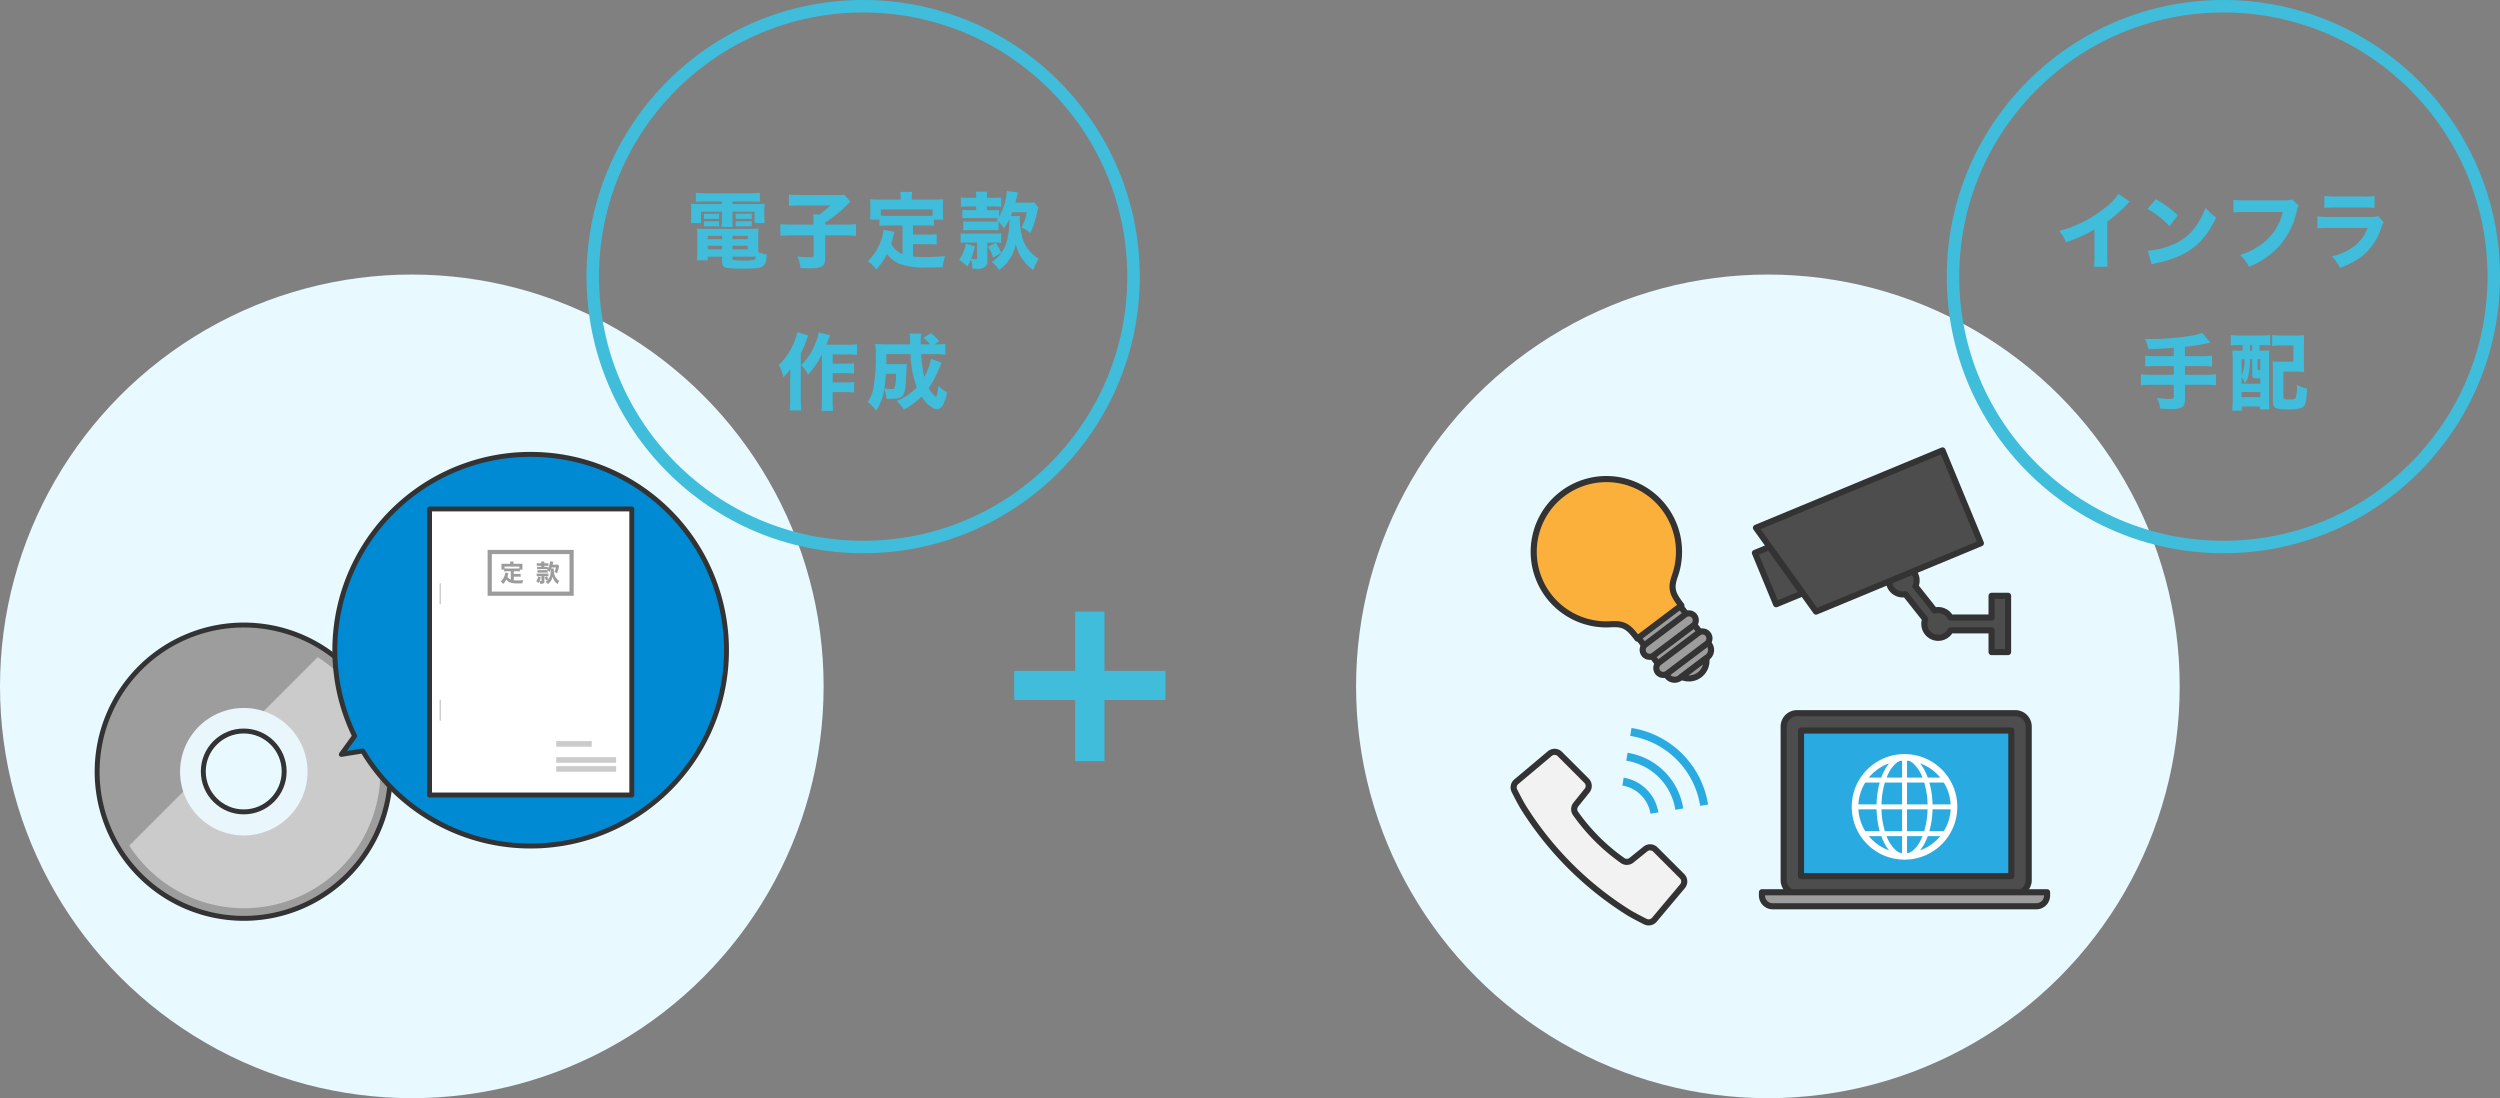 <svg xmlns="http://www.w3.org/2000/svg" viewBox="0 0 601 264"><rect x="0" y="0" width="601" height="264" fill="#808080" stroke="none"/><defs><style>.cls-1{fill:#e8f9ff;}.cls-14,.cls-2{fill:#9d9d9d;}.cls-14,.cls-18,.cls-19,.cls-2,.cls-24,.cls-3,.cls-4,.cls-5,.cls-7{stroke:#333;stroke-linejoin:round;}.cls-14,.cls-18,.cls-19,.cls-2,.cls-22,.cls-24,.cls-3,.cls-4,.cls-5,.cls-7{stroke-linecap:round;}.cls-2,.cls-3,.cls-4,.cls-5,.cls-7{stroke-width:1.47px;}.cls-3{fill:#fbb03b;}.cls-4,.cls-8{fill:#29abe2;}.cls-5{fill:#4d4d4d;}.cls-19,.cls-6{fill:#fff;}.cls-7{fill:#f2f2f2;}.cls-9{isolation:isolate;}.cls-10{fill:#3fbddb;}.cls-11,.cls-12,.cls-13,.cls-18,.cls-20,.cls-22,.cls-23,.cls-24{fill:none;}.cls-11,.cls-13{stroke:#3fbddb;}.cls-13{stroke-width:3px;}.cls-14,.cls-19,.cls-24{stroke-width:1.184px;}.cls-15{fill:#cbcbcb;}.cls-16{fill:#e9f6fc;}.cls-17{fill:#008ad3;}.cls-18{stroke-width:1.184px;}.cls-20{stroke:#9c9c9c;stroke-width:1.01px;}.cls-20,.cls-22,.cls-23{stroke-miterlimit:10;}.cls-21{fill:#9c9c9c;}.cls-22,.cls-23{stroke:#cbcbcb;}.cls-22{stroke-width:0.337px;}.cls-23{stroke-width:1.347px;}</style></defs><g id="レイヤー_2" data-name="レイヤー 2"><g id="レイヤー_2-2" data-name="レイヤー 2"><circle id="楕円形_347" data-name="楕円形 347" class="cls-1" cx="425" cy="165" r="99"/><path class="cls-2" d="M396.582,147.7h12.634a0,0,0,0,1,0,0v12.008A2.216,2.216,0,0,1,407,161.927h-8.2a2.216,2.216,0,0,1-2.216-2.216V147.7A0,0,0,0,1,396.582,147.7Z" transform="translate(-11.982 273.848) rotate(-37.028)"/><path class="cls-3" d="M375.651,118.692a17.467,17.467,0,0,0,11.621,31.376c3.3-.207,4.315.732,6.363,3.447l10.56-7.965c-2.049-2.715-2.671-3.95-1.568-7.065a17.466,17.466,0,0,0-26.976-19.793Z"/><path class="cls-2" d="M405.019,147.786l-9.46,7.136a1.653,1.653,0,1,0,1.991,2.64l9.46-7.136a1.653,1.653,0,1,0-1.991-2.64Z"/><path class="cls-2" d="M408.3,152.138l-9.46,7.136a1.654,1.654,0,0,0,1.992,2.641l9.46-7.136a1.654,1.654,0,0,0-1.992-2.641Z"/><path class="cls-2" d="M408.553,162.242a4.227,4.227,0,0,0,1.633-4.015l-5.943,4.484A4.23,4.23,0,0,0,408.553,162.242Z"/><rect class="cls-4" x="431.487" y="173.682" width="53.836" height="38.96"/><path class="cls-5" d="M432.006,214.8h52.483a3.219,3.219,0,0,0,3.211-3.209V174.658a3.22,3.22,0,0,0-3.211-3.21H432.006a3.218,3.218,0,0,0-3.211,3.21v36.933A3.218,3.218,0,0,0,432.006,214.8Zm.962-39.179h50.559v35H432.968Z"/><path class="cls-2" d="M423.578,214.5v.8a2.575,2.575,0,0,0,2.568,2.568h63.4a2.576,2.576,0,0,0,2.57-2.568v-.8Z"/><path class="cls-6" d="M457.846,181.281a12.689,12.689,0,1,0,12.69,12.689A12.69,12.69,0,0,0,457.846,181.281ZM450,186.119a11.119,11.119,0,0,1,4.137-2.613,11.576,11.576,0,0,0-1.871,3.426h-3C449.492,186.65,449.737,186.377,450,186.119Zm-1.586,2h3.47a21.383,21.383,0,0,0-.762,5.253H446.76A11.017,11.017,0,0,1,448.409,188.122Zm0,11.7a11.017,11.017,0,0,1-1.649-5.253h4.361a21.488,21.488,0,0,0,.754,5.253Zm1.586,2c-.258-.259-.5-.532-.735-.813h3a14.424,14.424,0,0,0,.71,1.646,10.142,10.142,0,0,0,1.157,1.779A11.138,11.138,0,0,1,450,201.822Zm7.257,3.236c-.186-.011-.371-.025-.554-.044a3.921,3.921,0,0,1-.867-.542,8.57,8.57,0,0,1-2.3-3.463h3.721Zm0-5.24h-4.136a20,20,0,0,1-.81-5.253h4.946Zm0-6.443h-4.941a19.964,19.964,0,0,1,.81-5.253h4.131Zm0-6.443h-3.716c.154-.386.316-.76.493-1.1a7.482,7.482,0,0,1,1.8-2.362,3.89,3.89,0,0,1,.867-.543c.183-.019.368-.033.554-.042Zm8.446-.813c.258.258.5.531.735.813h-3a14.272,14.272,0,0,0-.71-1.646,10.114,10.114,0,0,0-1.157-1.78A11.128,11.128,0,0,1,465.7,186.119Zm-7.257-3.235c.186.009.371.024.553.042a3.909,3.909,0,0,1,.868.543,8.552,8.552,0,0,1,2.3,3.463h-3.721Zm0,5.238h4.136a20.047,20.047,0,0,1,.81,5.253h-4.946Zm0,6.443h4.941a19.915,19.915,0,0,1-.811,5.253h-4.13Zm1.421,9.907a3.941,3.941,0,0,1-.868.542c-.182.019-.367.033-.553.044v-4.049h3.716c-.154.385-.316.759-.493,1.1A7.475,7.475,0,0,1,459.862,204.472Zm5.836-2.65a11.129,11.129,0,0,1-4.137,2.612,11.606,11.606,0,0,0,1.871-3.425h3C466.2,201.29,465.956,201.563,465.7,201.822Zm1.586-2h-3.47a21.383,21.383,0,0,0,.762-5.253h4.357A11.017,11.017,0,0,1,467.284,199.818Zm1.649-6.443h-4.361a21.5,21.5,0,0,0-.754-5.253h3.466A11.017,11.017,0,0,1,468.933,193.375Z"/><path class="cls-7" d="M397.945,204.22a1.784,1.784,0,0,0-2.38-.127l-3.354,2.705a1.783,1.783,0,0,1-2.269-.025,46.811,46.811,0,0,1-11.087-11.087,1.784,1.784,0,0,1-.024-2.268l2.7-3.354a1.782,1.782,0,0,0-.127-2.38l-6.422-6.422a1.788,1.788,0,0,0-2.409-.1l-8.055,6.766a1.78,1.78,0,0,0-.424,2.208s1.082,2.211,2.089,3.9A79.9,79.9,0,0,0,391.6,219.443c1.692,1,3.9,2.09,3.9,2.09a1.783,1.783,0,0,0,2.207-.427l6.767-8.055a1.786,1.786,0,0,0-.1-2.408Z"/><path class="cls-8" d="M396.772,195.608l1.9-.3a10.07,10.07,0,0,0-8.349-8.349l-.3,1.9a8.149,8.149,0,0,1,6.752,6.752Z"/><path class="cls-8" d="M404.408,181.222a22.071,22.071,0,0,0-12.2-6.216l-.3,1.9a20.232,20.232,0,0,1,16.813,16.813l1.9-.3A22.072,22.072,0,0,0,404.408,181.222Z"/><path class="cls-8" d="M391.265,180.975l-.3,1.9a14.162,14.162,0,0,1,11.786,11.786l1.9-.3a16.086,16.086,0,0,0-13.387-13.387Z"/><path class="cls-5" d="M478.773,143.233v5.222H468.9a3.335,3.335,0,0,0-2.957-1.794,3.292,3.292,0,0,0-.848.113l-4.635-5.855a3.334,3.334,0,1,0-3.043,1.975,3.389,3.389,0,0,0,.626-.061l4.77,6.023a3.3,3.3,0,0,0-.2,1.14,3.335,3.335,0,0,0,6.292,1.541h9.87v5.222h3.968V143.233Z"/><polygon class="cls-5" points="466.981 108.28 422.127 126.881 436.572 147.032 476.205 130.589 466.981 108.28"/><polygon class="cls-5" points="421.88 132.922 426.982 145.263 433.346 142.632 425.355 131.485 421.88 132.922"/><circle id="楕円形_346" data-name="楕円形 346" class="cls-1" cx="99" cy="165" r="99"/><g id="_" data-name=" " class="cls-9"><g class="cls-9"><path class="cls-10" d="M265.025,182.476h-6.051v-14.7h-14.65v-6h14.65V147.524h6.051v14.251h14.651v6H265.025Z"/></g><g class="cls-9"><path class="cls-11" d="M265.025,182.476h-6.051v-14.7h-14.65v-6h14.65V147.524h6.051v14.251h14.651v6H265.025Z"/></g></g><g class="cls-9"><path class="cls-10" d="M169.428,48.436c-.941,0-1.481.021-2.162.061V46.356a22.045,22.045,0,0,0,2.381.12h10.662a20.643,20.643,0,0,0,2.362-.12V48.5c-.681-.04-1.16-.061-2.121-.061h-4.461v.62h5.141a24.021,24.021,0,0,0,2.6-.08,12.83,12.83,0,0,0-.08,1.721V52a9.479,9.479,0,0,0,.1,1.62h-2.44V50.877h-5.321V52.7a14.028,14.028,0,0,0,.08,1.86h-2.721a12.529,12.529,0,0,0,.1-1.86V50.877h-5.041v2.741h-2.441a9.618,9.618,0,0,0,.1-1.62V50.7a13.592,13.592,0,0,0-.08-1.721,24,24,0,0,0,2.6.08h4.862v-.62ZM182.29,60.579a8.839,8.839,0,0,0,2.041.64,6.884,6.884,0,0,1-.3,1.861c-.479,1.3-1.279,1.5-5.861,1.5-3.96,0-4.58-.22-4.58-1.64V61.7h-3.461v.88h-2.621a16.781,16.781,0,0,0,.121-2.1V56.938a15.161,15.161,0,0,0-.1-2,17.5,17.5,0,0,0,1.981.08H180.33a17.548,17.548,0,0,0,2.04-.08,17.211,17.211,0,0,0-.08,2v3.641Zm-13.063-9.222a5.978,5.978,0,0,0,.961.04h1.72c.421,0,.72-.019.94-.04v1.3a6.081,6.081,0,0,0-.94-.04h-1.72c-.42,0-.66.019-.961.04Zm0,1.8a5.978,5.978,0,0,0,.961.04h1.72c.46,0,.7-.021.94-.04v1.3a5.549,5.549,0,0,0-.94-.04h-1.72a6.817,6.817,0,0,0-.961.04Zm.92,3.54v.8h3.442v-.8Zm0,2.381v.86h3.442v-.86Zm5.922-1.58h3.7v-.8h-3.7Zm0,2.44h3.7v-.86h-3.7Zm0,2.221c0,.22.08.3.34.359a18.163,18.163,0,0,0,2.4.12,8.872,8.872,0,0,0,2.561-.219c.221-.1.32-.281.36-.72h-5.661Zm.779-10.822a5.991,5.991,0,0,0,.961.04h1.981c.46,0,.7-.021.939-.04v1.3h-.1a4.515,4.515,0,0,0-.84-.04h-1.981a7.112,7.112,0,0,0-.961.04Zm0,1.82a6.114,6.114,0,0,0,.961.04h1.981c.439,0,.74-.021.939-.04v1.3a5.529,5.529,0,0,0-.939-.04h-1.981a6.824,6.824,0,0,0-.961.04Z"/><path class="cls-10" d="M195.585,53.158a12.094,12.094,0,0,0-.08-1.621h1.56a29.187,29.187,0,0,0,2.6-2.16h-7.4a22.954,22.954,0,0,0-2.6.12V46.776a18.773,18.773,0,0,0,2.56.12h8.863a8.907,8.907,0,0,0,1.841-.1l1.519,1.7c-.459.42-.459.42-1.96,1.86a30.914,30.914,0,0,1-4.12,3.12V54h4.561a24.668,24.668,0,0,0,2.86-.12V56.7a26.95,26.95,0,0,0-2.86-.119h-4.561V62.12c0,1.9-.761,2.38-3.8,2.38-.381,0-.48,0-2.14-.06a8.953,8.953,0,0,0-.721-2.82,17.171,17.171,0,0,0,2.921.219c.819,0,.96-.06.96-.48v-4.78h-5.121a27.785,27.785,0,0,0-2.862.119v-2.82a26.4,26.4,0,0,0,2.922.12h5.061Z"/><path class="cls-10" d="M216.974,54.2h-3.481a14.671,14.671,0,0,0-2.08.1V52.8h-2.28a9.939,9.939,0,0,0,.1-1.68v-1.7a12.694,12.694,0,0,0-.08-1.521c.779.061,1.5.08,2.3.08h5.061V47.4a6.4,6.4,0,0,0-.1-1.28h2.88a6.192,6.192,0,0,0-.1,1.261v.6h5.262c.8,0,1.52-.019,2.3-.08a12.083,12.083,0,0,0-.08,1.521v1.72a11.221,11.221,0,0,0,.1,1.66h-2.24v1.5a14.5,14.5,0,0,0-2.08-.1h-2.981v2.2h3.68a12.985,12.985,0,0,0,2.022-.1v2.5a13.952,13.952,0,0,0-2.022-.1h-3.68V61.66a26.022,26.022,0,0,0,2.96.139c1.321,0,2.6-.06,4.8-.24a10.262,10.262,0,0,0-.621,2.681c-1.72.04-2.92.059-4,.059a17.685,17.685,0,0,1-6.2-.8,7.136,7.136,0,0,1-3.182-2.46,14.543,14.543,0,0,1-2.58,3.72,8.372,8.372,0,0,0-2.041-1.98,12.178,12.178,0,0,0,2.442-3.221,13.34,13.34,0,0,0,1.359-4.321l2.621.48c-.24,1-.5,1.92-.8,2.9a5.394,5.394,0,0,0,2.741,2.48Zm7.222-3.861H211.753v1.5c.48.04.98.059,1.74.059h8.963c.74,0,1.24-.019,1.74-.059Z"/><path class="cls-10" d="M232.593,58.3a12.552,12.552,0,0,0-1.661.081v-2.3a12.526,12.526,0,0,0,1.681.08h6.522a10.412,10.412,0,0,0,1.559-.08v2.3a11.648,11.648,0,0,0-1.559-.081h-1.781V62.62a1.717,1.717,0,0,1-.52,1.48,2.863,2.863,0,0,1-2.1.52c-.2,0-.54-.02-.96-.04a7.313,7.313,0,0,0-.38-2.2,12.728,12.728,0,0,1-.82,1.68,14.941,14.941,0,0,0-2-1.621,9.855,9.855,0,0,0,1.62-3.9l2.16.679a21.643,21.643,0,0,1-.88,2.982,6.328,6.328,0,0,0,1.04.12c.281,0,.38-.1.38-.381V58.3Zm12.623-6.361a4.345,4.345,0,0,0-.061.761,19.818,19.818,0,0,0,.621,4.52,8.415,8.415,0,0,0,1.84,3.241,10.217,10.217,0,0,0,2.1,1.781,11.367,11.367,0,0,0-1.341,2.66,10.372,10.372,0,0,1-4.18-6.3,9.914,9.914,0,0,1-4,6.3,7.791,7.791,0,0,0-1.779-1.94,8.3,8.3,0,0,0,3.54-4.681,19.972,19.972,0,0,0,.681-4.341,10.014,10.014,0,0,0,.039-1.121v-.2a12.185,12.185,0,0,1-1.34,2.3,7.237,7.237,0,0,0-1.281-1.64v2.1a12.221,12.221,0,0,0-1.32-.06h-5.7a10.686,10.686,0,0,0-1.46.08V53.2a10.411,10.411,0,0,0,1.481.08h5.66A10.03,10.03,0,0,0,240,53.217a2.473,2.473,0,0,0-.4-.32,4.341,4.341,0,0,0,.339-.42c-.359-.019-.779-.04-1.32-.04h-5.581c-.74,0-1.261.021-1.7.061V50.457a16.743,16.743,0,0,0,1.7.06h1.641v-.881h-1.62a18.4,18.4,0,0,0-2.061.08V47.457a14.133,14.133,0,0,0,2.1.1h1.581a9.363,9.363,0,0,0-.1-1.48h2.762a9.978,9.978,0,0,0-.1,1.48h1.341a13.663,13.663,0,0,0,2.1-.1v2.259a17.207,17.207,0,0,0-2.1-.08h-1.341v.881H238.6a13.673,13.673,0,0,0,1.56-.06v1.66a14.276,14.276,0,0,0,1.82-5.5,1.987,1.987,0,0,0,.039-.319,2.841,2.841,0,0,0,.021-.4l2.721.38c-.181.561-.181.561-.48,1.721-.06.259-.1.42-.18.719h2.94a7.286,7.286,0,0,0,1.541-.1l1.06,1.26a5.818,5.818,0,0,0-.361,1.36,22.331,22.331,0,0,1-1.58,4.781,10.073,10.073,0,0,0-2.1-1.341,12.781,12.781,0,0,0,1.241-3.66h-3.5c-.2.52-.2.52-.36.92Zm-5.822,6.442a12.593,12.593,0,0,1,1.281,2.4l-1.9,1.16a11.366,11.366,0,0,0-1.24-2.62Z"/></g><g class="cls-9"><path class="cls-10" d="M194.306,80.676c-.2.48-.239.56-.44,1.14a31.338,31.338,0,0,1-1.359,3.2V96.16a23.682,23.682,0,0,0,.119,2.52h-2.78a22.008,22.008,0,0,0,.12-2.5v-5.26c0-.181.019-.9.04-2.181a14.34,14.34,0,0,1-1.66,1.94,10.349,10.349,0,0,0-1.141-2.94,14.85,14.85,0,0,0,3.641-5.321,10.88,10.88,0,0,0,.82-2.6Zm3.281,4.541a22.829,22.829,0,0,1-3.321,4.861,10.117,10.117,0,0,0-1.64-2.34,14.234,14.234,0,0,0,3.261-4.9,12.23,12.23,0,0,0,.94-2.941l2.721.7c-.2.5-.28.68-.42,1.08-.26.72-.321.9-.441,1.2h5.022a16.213,16.213,0,0,0,2.32-.121v2.561a18.493,18.493,0,0,0-2.32-.12h-3.541v2.221h3.06a20.116,20.116,0,0,0,2.081-.1v2.5c-.72-.06-1.34-.1-2.1-.1h-3.04v2.22h3.06a16.248,16.248,0,0,0,2.1-.1v2.52c-.721-.06-1.32-.1-2.1-.1h-3.06V96.2a18.249,18.249,0,0,0,.12,2.56h-2.82a16.021,16.021,0,0,0,.119-2.541Z"/><path class="cls-10" d="M226.339,87.2c-.119.3-.22.519-.42,1.019-.22.561-.781,1.781-1.18,2.561a19.375,19.375,0,0,1-1.48,2.48,6.391,6.391,0,0,0,1.359,1.841c.141.12.221.2.221.2a.256.256,0,0,0,.14.081c.2,0,.36-.721.619-2.662a8.513,8.513,0,0,0,2.041,1.561,9.667,9.667,0,0,1-.839,2.9c-.4.8-.862,1.16-1.5,1.16-1.12,0-2.481-1.1-3.761-3a19.326,19.326,0,0,1-4.24,3.141,9.643,9.643,0,0,0-1.762-2.1,14.225,14.225,0,0,0,4.861-3.261,24.057,24.057,0,0,1-1.5-7.982h-5.821c0,1.14,0,1.54-.021,2.4h3.582a11.889,11.889,0,0,0,1.38-.061c-.059.441-.059.441-.219,3.862-.121,2.34-.361,3.36-.921,3.92a2.164,2.164,0,0,1-1.48.54,9.57,9.57,0,0,1-1.32.081c-.141,0-.461,0-.941-.021a9.232,9.232,0,0,0-.581-2.36,12.3,12.3,0,0,1-1.919,5.221,10.105,10.105,0,0,0-2.041-2.081,8.219,8.219,0,0,0,1.3-3,37.106,37.106,0,0,0,.641-7.962,23.166,23.166,0,0,0-.121-3c.74.061,1.581.1,2.64.1H218.8a15.273,15.273,0,0,0-.141-2.6h2.8a12.664,12.664,0,0,0-.12,1.64c0,.04,0,.561.02.961h2.221a8.007,8.007,0,0,0-1.621-1.541l1.861-1.16a13.684,13.684,0,0,1,1.959,1.94l-1.14.761h.521a13.747,13.747,0,0,0,2.1-.1v2.581a22.863,22.863,0,0,0-2.52-.12h-3.3a28.793,28.793,0,0,0,.76,5.461,13.562,13.562,0,0,0,1.621-4.341Zm-13.383,2.641a34.316,34.316,0,0,1-.38,3.52,12.256,12.256,0,0,0,1.681.16c.56,0,.74-.1.859-.52a10.551,10.551,0,0,0,.261-3.16Z"/></g><g class="cls-9"><path class="cls-10" d="M512.026,48.476a6.885,6.885,0,0,0-.76.721,33.98,33.98,0,0,1-4.681,4.081v7.881a25.03,25.03,0,0,0,.1,2.961h-3.3a19.543,19.543,0,0,0,.121-2.9V55.138a33.924,33.924,0,0,1-6.842,3.1,9.885,9.885,0,0,0-1.621-2.721,29.567,29.567,0,0,0,10.543-5.2,15.872,15.872,0,0,0,3.7-3.7Z"/><path class="cls-10" d="M518.239,47.877a28,28,0,0,1,5.321,3.88l-2.02,2.621a21.121,21.121,0,0,0-5.261-4.141Zm-1.88,12.4a19.126,19.126,0,0,0,5.961-1.46,12.443,12.443,0,0,0,5.882-4.9,17.326,17.326,0,0,0,2.019-3.981,10.883,10.883,0,0,0,2.541,2.32c-1.98,4.282-4.34,6.921-7.822,8.762a25.372,25.372,0,0,1-5.82,2.08c-.5.1-.5.1-.881.181a7.3,7.3,0,0,0-1,.28Z"/><path class="cls-10" d="M552.593,49.437a3.033,3.033,0,0,0-.381,1,19.238,19.238,0,0,1-4.041,8.442,19.941,19.941,0,0,1-7.541,5.261,9.1,9.1,0,0,0-2.121-2.861,16.2,16.2,0,0,0,4.3-1.981,13.322,13.322,0,0,0,5.962-8.341H540.01a23.458,23.458,0,0,0-3.1.12V48.016a20.414,20.414,0,0,0,3.141.141h9.162a5.039,5.039,0,0,0,1.82-.221Z"/><path class="cls-10" d="M557.1,52a17.993,17.993,0,0,0,3.022.139h9.642a5.119,5.119,0,0,0,1.94-.2l1.34,1.481a6.076,6.076,0,0,0-.56,1.259,14.819,14.819,0,0,1-4.541,6.842,18.877,18.877,0,0,1-5.462,2.881,8.705,8.705,0,0,0-1.88-2.78,13.506,13.506,0,0,0,5.421-2.481,9.846,9.846,0,0,0,3.161-4.342h-9.1a25.523,25.523,0,0,0-2.981.1Zm1.681-4.922a15.658,15.658,0,0,0,2.761.16h6.56a12.123,12.123,0,0,0,2.721-.16v2.9a18.7,18.7,0,0,0-2.68-.1h-6.662c-1.279,0-2.08.04-2.7.1Z"/></g><g class="cls-9"><path class="cls-10" d="M522.585,83.617c-2.221.18-3.442.24-6.1.28a9.9,9.9,0,0,0-.84-2.4H517a61.275,61.275,0,0,0,9.482-.741,13.477,13.477,0,0,0,2.961-.76l1.881,2.381a56.336,56.336,0,0,1-6.063,1v2.24h3.842a22.542,22.542,0,0,0,2.68-.12v2.6c-.72-.059-1.54-.1-2.641-.1h-3.881v2.1h4.842a21.637,21.637,0,0,0,2.62-.12v2.641a22.344,22.344,0,0,0-2.62-.12h-4.842V96.08c0,.979-.279,1.62-.82,1.88a6.263,6.263,0,0,1-2.439.379c-.621,0-1.5-.04-2.721-.119a7.207,7.207,0,0,0-.721-2.56,26.211,26.211,0,0,0,3.282.26c.559,0,.74-.141.74-.621V92.5h-5.323a22.181,22.181,0,0,0-2.6.12V89.978a21.269,21.269,0,0,0,2.6.12h5.323V88h-4.2c-.961,0-1.9.04-2.661.1V85.5a21.952,21.952,0,0,0,2.661.12h4.2Z"/><path class="cls-10" d="M538.538,82.957c-.9,0-1.681.019-2.262.08v-2.5a18.952,18.952,0,0,0,2.281.12h4.881a19.882,19.882,0,0,0,2.321-.12v2.5c-.54-.061-1.4-.08-2.061-.08h-.519V84.3h.32c1.08,0,1.46-.02,2.04-.06-.04.62-.06,1.42-.06,2.32V96.12a22.49,22.49,0,0,0,.08,2.3h-2.281v-.7h-4.32v1h-2.341a27.661,27.661,0,0,0,.12-2.821V86.817a22.544,22.544,0,0,0-.1-2.58c.581.04.98.06,2.081.06h.419v-1.34Zm.34,9.282h4.48V90.978h-.439c-1.282,0-1.5-.12-1.5-.92V86.3h-.54v.46a16.541,16.541,0,0,1-.36,3.481,5.328,5.328,0,0,1-.82,1.921,4.447,4.447,0,0,0-.82-1.441Zm0-2.041a7.959,7.959,0,0,0,.679-3.9h-.679Zm0,5.281h4.48v-1.24h-4.48Zm2-11.182h.54v-1.34h-.54Zm1.84,4.321c0,.36.041.38.64.38V86.3h-.64Zm11.142-1.2a20.029,20.029,0,0,0,.08,2.02,14.4,14.4,0,0,0-2.019-.1h-3v6c0,.38.02.48.159.56a3.3,3.3,0,0,0,1.161.141c1.06,0,1.46-.1,1.64-.38a8.9,8.9,0,0,0,.3-3.141,8.175,8.175,0,0,0,2.441.9c-.1,2.461-.261,3.5-.66,4.061-.5.72-1.46.94-3.961.94-3.141,0-3.6-.28-3.6-2.1V88.838a17.509,17.509,0,0,0-.08-1.981,19.63,19.63,0,0,0,2.041.08h2.96V83.056h-2.8a14.544,14.544,0,0,0-2.3.12v-2.64a18.34,18.34,0,0,0,2.3.12h3.3a15.61,15.61,0,0,0,2.12-.1c-.059.861-.08,1.16-.08,2.061Z"/></g><g id="楕円形_382" data-name="楕円形 382"><circle class="cls-12" cx="207.5" cy="66.5" r="66.5"/><circle class="cls-13" cx="207.5" cy="66.5" r="65"/></g><g id="楕円形_383" data-name="楕円形 383"><circle class="cls-12" cx="534.5" cy="66.5" r="66.5"/><circle class="cls-13" cx="534.5" cy="66.5" r="65"/></g><path class="cls-14" d="M58.61,150.259a35.257,35.257,0,1,0,35.256,35.256A35.256,35.256,0,0,0,58.61,150.259Zm0,45.206a9.95,9.95,0,1,1,9.949-9.95A9.95,9.95,0,0,1,58.61,195.465Z"/><path class="cls-15" d="M76.383,157.98l-17.6,17.6a9.942,9.942,0,1,1-10.1,10.1l-17.6,17.6A32.781,32.781,0,1,0,76.383,157.98Z"/><path class="cls-16" d="M58.61,170.2a15.321,15.321,0,1,0,15.32,15.32A15.32,15.32,0,0,0,58.61,170.2Zm0,25.27a9.95,9.95,0,1,1,9.949-9.95A9.95,9.95,0,0,1,58.61,195.465Z"/><path class="cls-17" d="M127.57,109.228a47.085,47.085,0,0,0-42.317,67.715l-3.195,4.414,5.146-.824a47.077,47.077,0,1,0,40.366-71.3Z"/><path class="cls-18" d="M127.57,109.228a47.085,47.085,0,0,0-42.317,67.715l-3.195,4.414,5.146-.824a47.077,47.077,0,1,0,40.366-71.3Z"/><rect class="cls-19" x="103.258" y="122.356" width="48.623" height="68.767"/><rect class="cls-20" x="117.729" y="132.702" width="19.683" height="10.023"/><path class="cls-21" d="M122.785,137.333h-1a4.264,4.264,0,0,0-.6.028v-.432h-.659a2.893,2.893,0,0,0,.029-.486v-.49a3.746,3.746,0,0,0-.023-.44c.225.018.433.023.664.023h1.462v-.167a1.925,1.925,0,0,0-.029-.369h.831a1.728,1.728,0,0,0-.029.364v.172h1.519c.231,0,.438,0,.665-.023a3.245,3.245,0,0,0-.024.44v.5a3.135,3.135,0,0,0,.029.48h-.647v.432a4.214,4.214,0,0,0-.6-.028h-.862v.635h1.063a3.79,3.79,0,0,0,.584-.029v.722a4.02,4.02,0,0,0-.584-.029h-1.063v.855a7.437,7.437,0,0,0,.855.04c.382,0,.751-.017,1.387-.069a2.934,2.934,0,0,0-.179.774c-.5.011-.843.017-1.155.017a5.1,5.1,0,0,1-1.79-.231,2.045,2.045,0,0,1-.918-.71,4.225,4.225,0,0,1-.746,1.074,2.414,2.414,0,0,0-.589-.572,3.519,3.519,0,0,0,.7-.929,3.865,3.865,0,0,0,.392-1.248l.757.139c-.069.289-.144.554-.231.837a1.55,1.55,0,0,0,.792.716Zm2.084-1.115h-3.592v.433c.138.012.283.017.5.017h2.587c.213,0,.358,0,.5-.017Z"/><path class="cls-21" d="M129.5,138.516a3.479,3.479,0,0,0-.478.024v-.664a3.662,3.662,0,0,0,.485.023h1.882a3.062,3.062,0,0,0,.451-.023v.664a3.259,3.259,0,0,0-.451-.024h-.514v1.248a.493.493,0,0,1-.15.427.825.825,0,0,1-.606.15c-.058,0-.156-.006-.278-.011a2.1,2.1,0,0,0-.109-.635,3.666,3.666,0,0,1-.237.485,4.257,4.257,0,0,0-.577-.468,2.847,2.847,0,0,0,.468-1.126l.623.2a6.29,6.29,0,0,1-.253.861,1.8,1.8,0,0,0,.3.034c.08,0,.109-.028.109-.109v-1.052Zm3.645-1.836a1.214,1.214,0,0,0-.017.22,5.721,5.721,0,0,0,.179,1.305,2.44,2.44,0,0,0,.531.935,2.936,2.936,0,0,0,.607.514,3.286,3.286,0,0,0-.387.768,2.986,2.986,0,0,1-1.207-1.819,2.864,2.864,0,0,1-1.155,1.819,2.258,2.258,0,0,0-.515-.56,2.387,2.387,0,0,0,1.022-1.351,5.667,5.667,0,0,0,.2-1.253,2.715,2.715,0,0,0,.012-.324v-.057a3.481,3.481,0,0,1-.386.663,2.13,2.13,0,0,0-.37-.473v.606a3.712,3.712,0,0,0-.382-.017h-1.645a3.146,3.146,0,0,0-.422.023v-.635a2.873,2.873,0,0,0,.427.023h1.635a2.848,2.848,0,0,0,.37-.017.692.692,0,0,0-.116-.093,1.306,1.306,0,0,0,.1-.121c-.1-.006-.225-.011-.382-.011h-1.611c-.213,0-.364.005-.491.017v-.589a4.717,4.717,0,0,0,.491.017h.474v-.254h-.469a5.315,5.315,0,0,0-.594.023v-.652a4.107,4.107,0,0,0,.606.028h.457a2.721,2.721,0,0,0-.029-.427h.8a2.961,2.961,0,0,0-.029.427h.386a3.985,3.985,0,0,0,.607-.028v.652a4.983,4.983,0,0,0-.607-.023h-.386v.254h.393a3.84,3.84,0,0,0,.45-.017v.479a4.149,4.149,0,0,0,.526-1.588.672.672,0,0,0,.011-.092.833.833,0,0,0,.006-.116l.785.11c-.052.162-.052.162-.138.5-.018.075-.029.121-.052.208h.848a2.1,2.1,0,0,0,.445-.029l.306.365a1.678,1.678,0,0,0-.1.392,6.439,6.439,0,0,1-.456,1.38,2.858,2.858,0,0,0-.607-.387,3.648,3.648,0,0,0,.359-1.057H132.6c-.058.15-.058.15-.1.266Zm-1.681,1.86a3.583,3.583,0,0,1,.37.693l-.549.335a3.306,3.306,0,0,0-.357-.757Z"/><line class="cls-22" x1="105.835" y1="140.354" x2="105.835" y2="145.121"/><line class="cls-22" x1="105.835" y1="168.358" x2="105.835" y2="173.125"/><line class="cls-23" x1="133.724" y1="178.834" x2="142.259" y2="178.834"/><line class="cls-23" x1="133.724" y1="182.696" x2="148.109" y2="182.696"/><line class="cls-23" x1="133.724" y1="184.854" x2="148.109" y2="184.854"/><circle class="cls-24" cx="58.594" cy="185.457" r="9.722"/></g></g></svg>